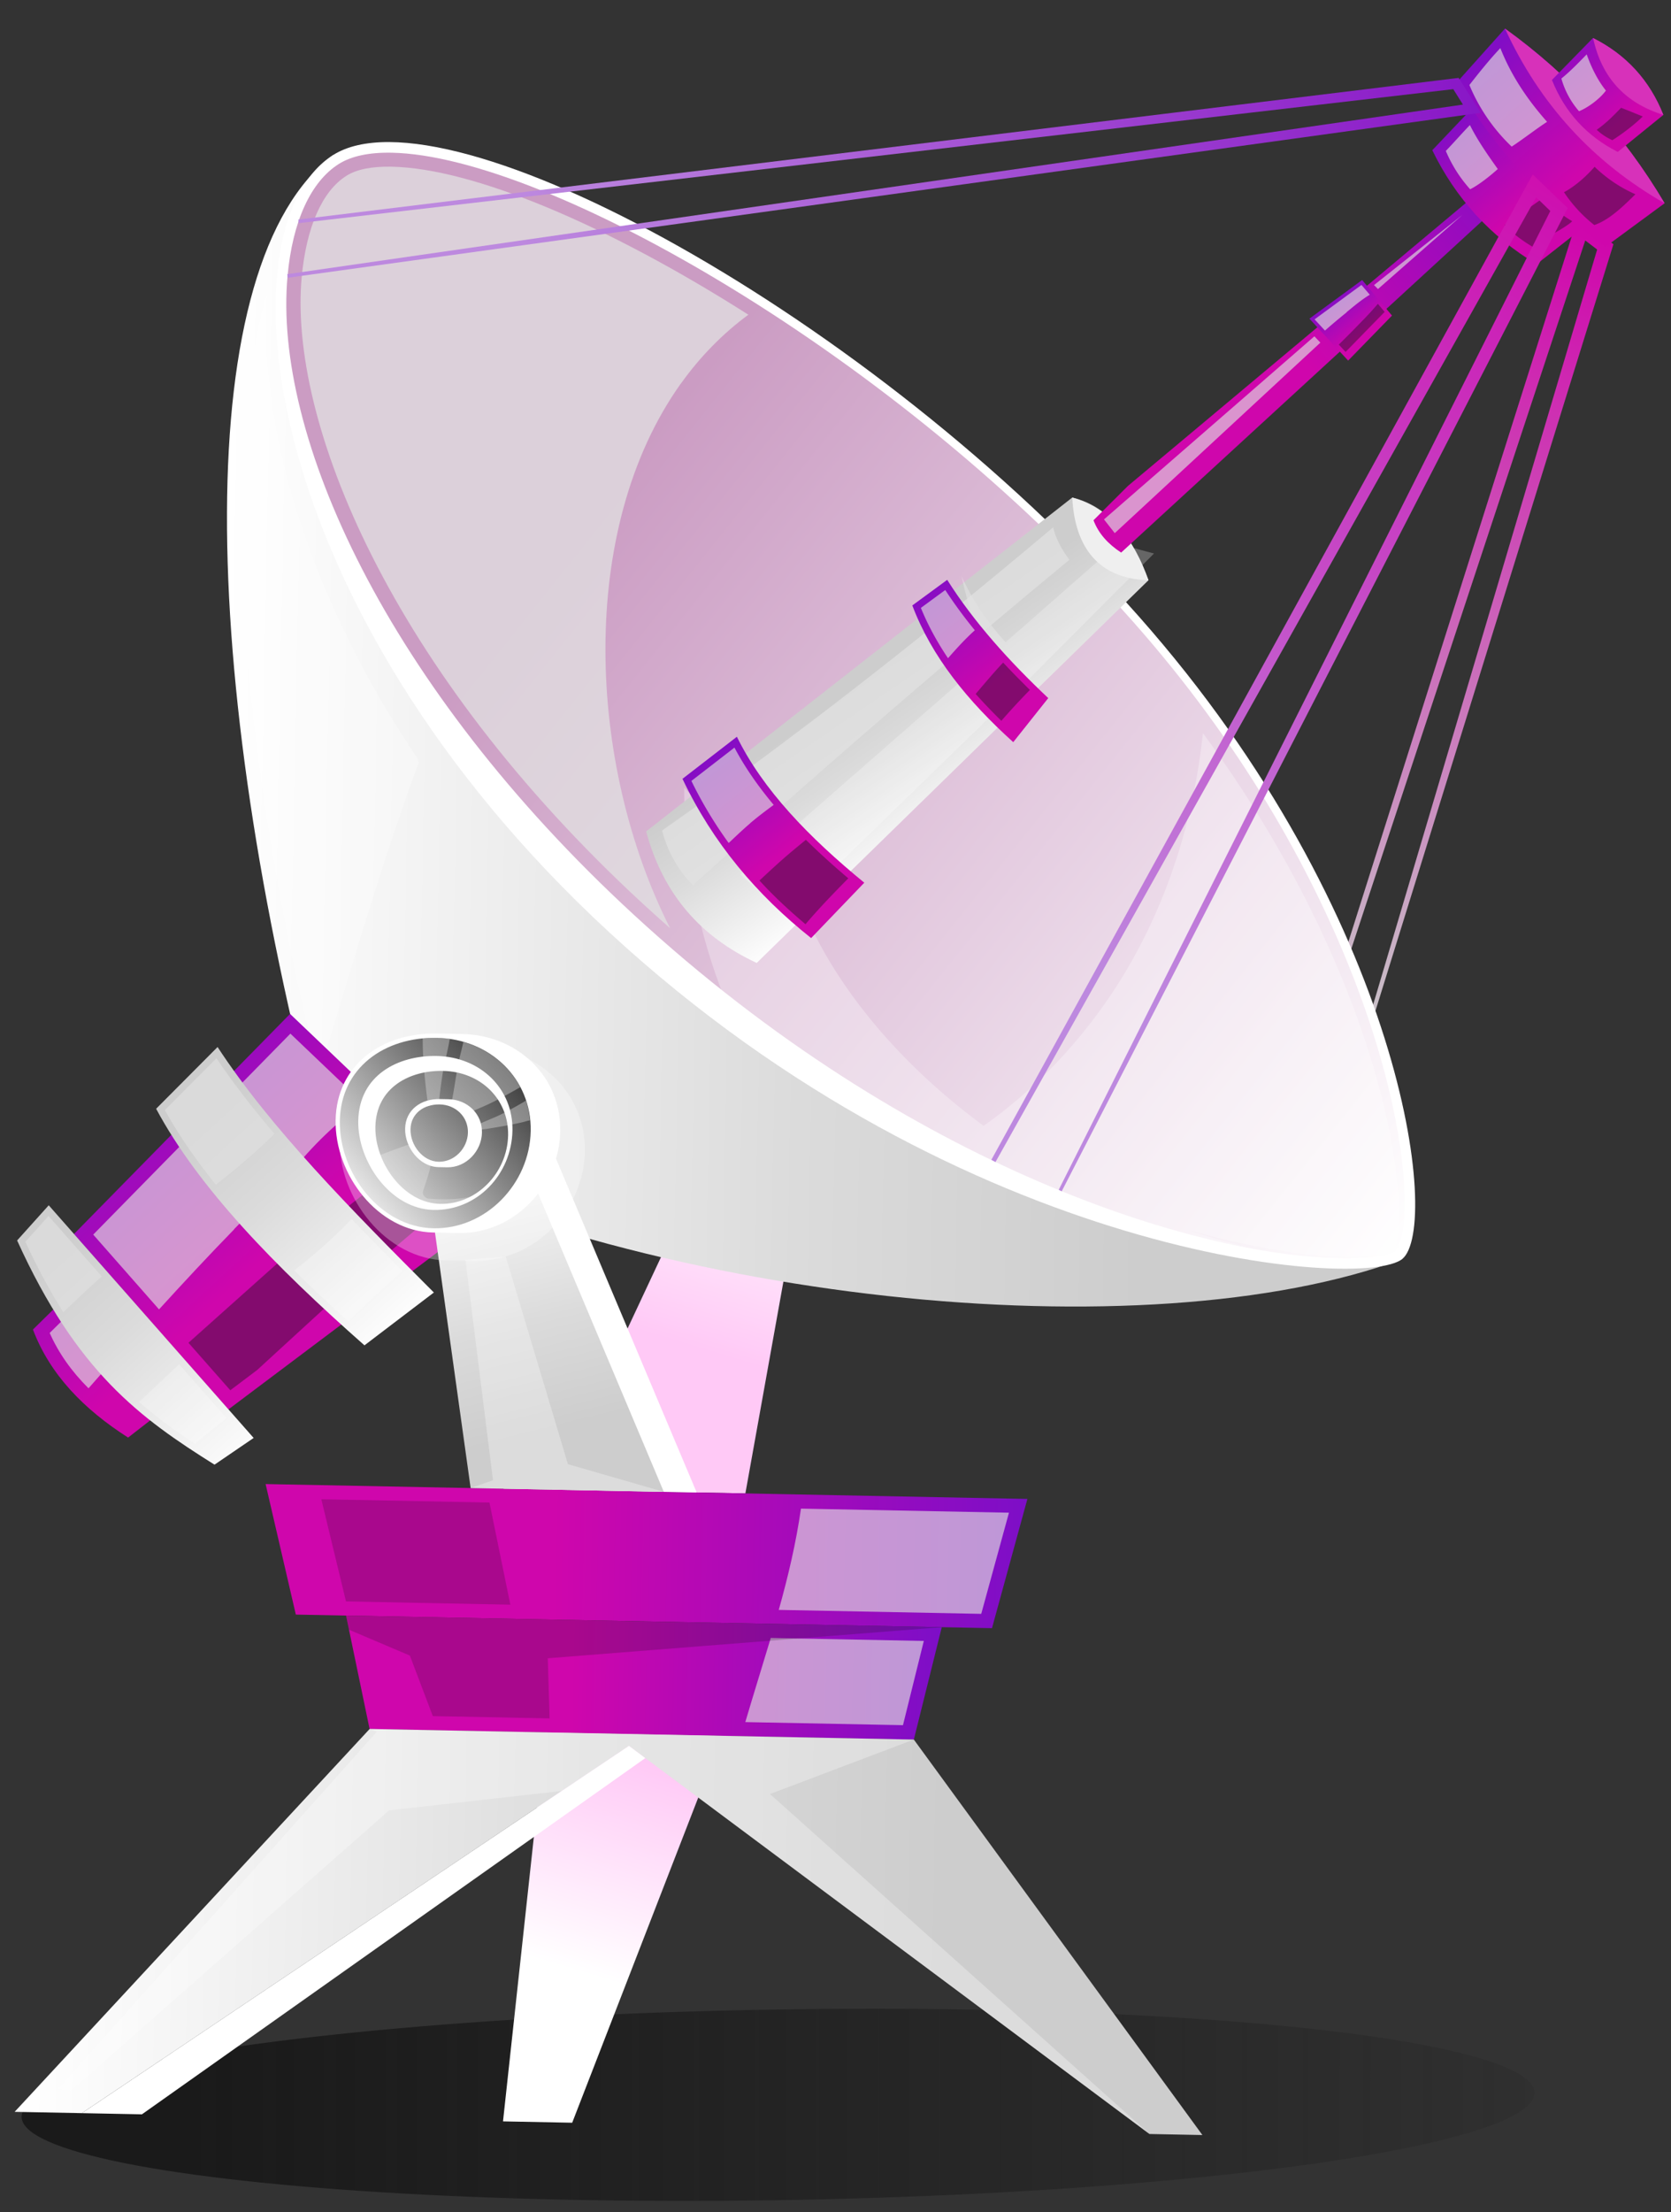 <svg xmlns="http://www.w3.org/2000/svg" width="167" height="221" fill="none"><rect width="100%" height="100%" fill="#333333" stroke="none"/><ellipse cx="77.754" cy="210.268" fill="url(#a)" rx="75.603" ry="9.524" transform="rotate(-.917 77.754 210.268)"/><g clip-path="url(#b)"><path fill="url(#c)" d="m74.225 108.161-19.05 40.653 19.318.377 7.334-40.835z"/><path fill="url(#d)" d="m57.185 212.056-6.914-.135 4.216-38.857 17.687.345z"/><path fill="url(#e)" d="m160.864 24.104-2.366-1.81-.803-.612-.306.956-23.128 73.017.456.146 23.713-71.78 1.189.906-22.911 77.202.365.11 24.029-77.375.147-.466z"/><path fill="url(#f)" d="M33.294 15.485c-14.319 10.787-13.523 51.861-1.346 97.843 32.47 16.993 82.685 21.891 108.203 12.445z"/><path fill="#fff" d="M31.985 106.879c3.175-10.214 6.124-20.662 9.87-30.705-.098-.23-.128-.495-.274-.646-6.01-8.813-16.136-27.409-14.87-46.401-4.777 16.38-3.08 44.79 5.151 78.15.037-.136.086-.261.123-.398" opacity=".3" style="mix-blend-mode:multiply"/><path fill="url(#g)" d="M33.297 15.485c-11.294 7.111-7.885 44.948 27.655 77.708 35.551 32.759 75.383 35.747 79.202 32.568s.219-34.192-26.344-64.187c-26.563-30.006-69.218-53.2-80.513-46.09"/><path fill="url(#h)" d="M133.65 125.68c-13.621-.266-42.479-8.653-70.356-34.343C38.521 68.502 27.281 43.4 28.738 27.574c.497-5.455 2.321-9.43 5.125-11.196 1.256-.789 3.033-1.167 5.295-1.122 15.482.302 50.604 20.325 74.098 46.869 21.359 24.12 27.837 49.506 27.063 59.744-.186 2.471-.783 3.032-.842 3.089-.338.291-2.003.808-5.816.734z"/><path fill="url(#i)" d="M68.041 38.33c1.961-2.745 4.246-5.049 6.752-6.89-14.23-9.053-27.587-14.63-35.66-14.787-1.976-.039-3.498.264-4.51.909-2.42 1.522-4.007 5.122-4.472 10.131-1.313 14.295 8.725 39.201 34.107 62.597.903.831 1.807 1.64 2.71 2.436-8.253-16.291-9.333-39.809 1.073-54.407z" opacity=".75" style="mix-blend-mode:screen"/><path fill="#fff" d="M120.221 73.224c-1.633 15.388-8.694 29.845-21.917 39.245-8.96-6.59-15.18-14.548-18.128-21.88-2.06-5.126-8.19-7.72-11.797-11.915a56.4 56.4 0 0 0 4.31 21.724c11.892 12.88 33.407 20.781 52.078 24.227-2.093-.499-4.091-1.111-6.066-1.757 6.524 1.834 11.966 2.616 15.825 2.692 3.17.062 4.498-.302 4.81-.388.108-.227.315-.841.409-2.122.679-8.888-4.269-29.09-19.524-49.814z" opacity=".3" style="mix-blend-mode:multiply"/><path fill="url(#j)" d="m64.576 83.058 42.586-33.354c3.9.947 6.098 4.3 7.617 8.26L75.625 96.195c-5.556-2.572-9.357-6.839-11.049-13.138"/><path fill="#fff" d="M111.745 54.282a4959 4959 0 0 1-11.245 9.874c-1.8-1.96-3.307-4.189-4.409-6.616.622 2.876 1.5 5.517 2.761 8.05-6.557 5.737-13.126 11.463-19.66 17.201-2.074-2.056-3.96-4.293-5.59-6.707.698 3.026 1.79 5.992 3.299 8.713-.97.852-1.94 1.692-2.9 2.544 1.42 1.494 4.808 3.852 4.808 3.852l24.665-24 11.859-11.901s-2.389-.62-3.599-1.01z" opacity=".25" style="mix-blend-mode:multiply"/><path fill="url(#k)" d="M106.867 55.918c-.749-1.034-1.316-2.007-1.614-3.239-12.58 10.604-25.591 20.855-39.08 30.284a11.96 11.96 0 0 0 3.076 5.467c12.01-10.81 25.147-22.215 37.618-32.5z" opacity=".75" style="mix-blend-mode:screen"/><path fill="url(#l)" d="m68.208 77.801 5.436-4.201c2.597 5.297 7.214 10.062 12.733 14.58l-5.313 5.532c-5.43-4.31-9.833-9.517-12.856-15.91"/><path fill="#EFEFEF" d="M107.162 49.704c3.828 1.071 6.203 4.21 7.617 8.26-4.869-.13-7.36-3.146-7.617-8.26"/><path fill="url(#m)" d="M94.664 57.926c2.686 4.245 6.183 8.117 10.098 11.814l-3.498 4.4c-4.54-4.088-8.163-8.546-10.086-13.659z"/><path fill="#E1E1E1" d="M74.955 82.252c.76-.65 1.564-1.253 2.368-1.844-1.606-1.922-2.913-3.815-3.921-5.725l-4.305 3.33a41.7 41.7 0 0 0 3.728 6.202c.703-.662 1.393-1.325 2.13-1.952zM94.75 65.763c-1.117-1.66-2.026-3.339-2.717-5.036l2.436-1.785a47 47 0 0 0 2.955 4.021c-.971.875-1.828 1.82-2.686 2.8z" opacity=".65" style="mix-blend-mode:overlay"/><path fill="#131313" d="M84.785 87.748a79 79 0 0 1-4.245-3.852c-.747.615-1.494 1.22-2.219 1.858-.818.718-1.625 1.47-2.421 2.21 1.395 1.528 2.94 2.967 4.602 4.363 1.34-1.578 2.807-3.096 4.272-4.58zm12.722-18.425c.905-1.048 1.788-2.13 2.75-3.131.832.898 1.734 1.809 2.669 2.732a73 73 0 0 0-2.852 3.084 56 56 0 0 1-2.567-2.685" opacity=".4" style="mix-blend-mode:multiply"/><path fill="url(#n)" d="m112.729 48.54 43.053-36.037 1.143 1.488-44.877 41.21c-1.305-.85-2.261-1.9-2.764-3.228z"/><path fill="url(#o)" d="M153.56 26.39c-4.599-2.77-8.076-6.562-10.417-11.385l5.055-5.32q7.393 4.423 11.137 12.178l-5.776 4.538z"/><path fill="url(#p)" d="M160.428 24.656c-6.106-4.415-11.079-9.85-14.928-16.318l4.91-5.483c6.537 4.71 11.847 10.519 15.951 17.45l-5.933 4.363z"/><path fill="#D731BA" d="M150.41 2.855c6.537 4.71 11.847 10.519 15.951 17.45-7.192-4.116-12.502-9.936-15.951-17.45"/><path fill="url(#q)" d="M161.671 15.172c-3.094-1.573-5.288-3.964-6.569-7.185l4.103-4.193c3.322 1.668 5.662 4.234 7.031 7.686l-4.565 3.703z"/><path fill="#D731BA" d="M159.205 3.794c3.322 1.668 5.662 4.234 7.031 7.686-3.837-1.197-6.177-3.752-7.02-7.675z"/><path fill="url(#r)" d="m147.549 10.578-1.594-2.518-.178-.278-.334.04L29.817 21.935l.038.355L145.239 8.907l.969 1.542L28.711 27.39l.05.356 118.405-16.363.818-.11z"/><path fill="url(#s)" d="m130.862 31.835 3.871 4.188 4.384-4.497-2.986-3.552z"/><path fill="#E1E1E1" d="M134.589 31.175c.7-.57 1.471-1.232 2.308-1.73l-.831-.98-4.686 3.438 1.036 1.12a66 66 0 0 1 2.172-1.825z" opacity=".65" style="mix-blend-mode:overlay"/><path fill="#131313" d="M135.138 33.087c-.445.45-.891.9-1.336 1.337l.675.735 3.904-4.002-.674-.803c-.811.957-1.702 1.845-2.569 2.733" opacity=".4" style="mix-blend-mode:multiply"/><path fill="url(#t)" d="M3.293 132.817c1.693 4.489 5.072 7.958 9.509 10.794l3.71-2.884-9.87-11.202zm46.157-12.022-26.632 20.01-15.433-17.52 21.604-21.998 20.46 19.519z"/><path fill="#131313" d="m25.698 136.863 8.248-7.561 11.834-10.056-4.23-4.035-12.507 9.814-10.208 9.115 4.181 4.744z" opacity=".4" style="mix-blend-mode:multiply"/><path fill="#E1E1E1" d="M23.39 122.796c1.126-1.158 2.274-2.293 3.388-3.463.176-.191 5.286-5.934 2.248-2.133 2.202-2.763 4.65-5.121 7.283-6.995l-7.287-6.947-19.705 20.076 6.576 7.472c2.465-2.701 4.953-5.379 7.509-7.999zM10.843 136.424l-4.272-4.849-1.605 1.584c.88 1.988 2.166 3.823 3.88 5.529.669-.755 1.327-1.509 1.997-2.264" opacity=".65" style="mix-blend-mode:overlay"/><path fill="url(#u)" d="M21.448 146.323c-7.423-4.647-13.767-9.239-19.737-22.404l3.159-3.513 20.48 23.243-3.902 2.662z"/><path fill="url(#v)" d="M36.432 134.403c-8.968-7.897-16.627-15.79-20.828-23.64l6.14-6.169c5.3 8.1 13.31 16.206 21.616 24.525l-6.928 5.272z"/><path fill="#E1E1E1" d="M27.435 113.286c-2.123-2.516-4.107-5.052-5.804-7.572l-5.156 5.181c1.32 2.386 3.007 4.847 5.093 7.454 2.03-1.587 4.004-3.244 5.867-5.075zM10.166 127.509l-5.317-6.038-2.314 2.578c1.246 2.694 2.5 4.998 3.792 7.04a189 189 0 0 1 3.839-3.58" opacity=".65" style="mix-blend-mode:screen"/><path fill="#fff" d="m22.653 141.684-4.743-5.386c-1.335 1.257-2.67 2.514-4.003 3.76 1.785 1.558 3.643 2.901 5.583 4.176a68 68 0 0 1 3.174-2.55zM40.219 126.973a424 424 0 0 1-5.092-5.209c-1.76 1.891-3.711 3.56-5.73 5.147a172 172 0 0 0 5.415 5.1 125 125 0 0 1 5.407-5.038" opacity=".25" style="mix-blend-mode:multiply"/><path fill="#E1E1E1" d="m110.333 51.887 1.076 1.373 20.548-19.032-.597-.63zM137.32 28.478l.395.397 8.451-7.419zM154.616 12.17c-1.956-2.203-3.587-4.618-4.67-7.365-1.056 1.113-2.151 2.478-3.094 3.686a18.1 18.1 0 0 0 4.223 6.154c.942-.6 2.599-1.874 3.541-2.474M149.689 16.886c-.984-1.382-2.035-2.88-2.787-4.396-.797.832-1.608 1.756-2.406 2.588a13.6 13.6 0 0 0 2.43 3.828c.847-.408 2.073-1.392 2.763-2.02M160.502 9.055c-.852-1.06-1.471-2.343-1.928-3.624-.786.81-1.653 1.71-2.529 2.414a8.4 8.4 0 0 0 1.763 3.265c.927-.371 2.093-1.254 2.683-2.055z" opacity=".65" style="mix-blend-mode:overlay"/><path fill="#131313" d="M164.187 11.636c-.695-.277-1.482-.602-2.177-.868-.786.821-1.501 1.54-2.433 2.198a5.7 5.7 0 0 0 1.565 1.039c1.012-.645 2.178-1.527 3.034-2.37zM163.448 19.411a14 14 0 0 1-4.083-2.749c-.822.947-1.956 1.955-3.059 2.541a14.2 14.2 0 0 0 3.026 3.278c1.504-.497 2.98-1.958 4.104-3.07zM157.112 22.094c-1.044-.639-2.029-1.368-2.815-2.312a2 2 0 0 0 .059-.102s-2.714 1.918-3.995 2.81a13.6 13.6 0 0 0 2.852 2.186c.651-.4 2.049-1.346 2.049-1.346s1.381-.752 1.862-1.224z" opacity=".4" style="mix-blend-mode:multiply"/><path fill="url(#w)" d="m156.294 20.417-2.447-2.35-.665-.643-.441.805-53.664 97.635.41.225 54.041-96.379 1.409 1.368-49.128 97.781.296.155 50.334-97.77.239-.464z"/><path fill="url(#x)" d="m99.14 162.651-69.575-1.357-3.02-13.039 76.133 1.486z"/><path fill="#E1E1E1" d="M80.049 150.708c-.492 3.416-1.282 6.78-2.22 10.118l20.236.395 2.771-10.107-20.776-.406z" opacity=".65" style="mix-blend-mode:overlay"/><path fill="#131313" d="m34.58 159.982 16.423.321-2.087-10.202-16.802-.328z" opacity=".2" style="mix-blend-mode:multiply"/><path fill="url(#y)" d="m91.328 173.783-54.391-1.061-2.353-11.33 59.537 1.161z"/><path fill="#E1E1E1" d="M77.029 163.629c-.837 2.802-1.718 5.603-2.543 8.405l15.757.307 2.083-8.414z" opacity=".65" style="mix-blend-mode:overlay"/><path fill="url(#z)" d="M36.94 172.722 1.462 210.969l6.718.131 54.68-36.692 52.014 38.774 5.294.103-28.836-39.502z"/><path fill="#131313" d="m54.745 165.657 39.376-3.104-59.537-1.161.294 1.414 6.085 2.582 2.295 6.048 11.668.228z" opacity=".2" style="mix-blend-mode:multiply"/><path fill="#fff" d="M62.858 174.408 8.178 211.1l6.006.117 50.305-35.586z"/><path fill="#fff" d="M5.835 208.66c10.607-11.891 21.214-23.77 31.82-35.661l-.718-.289 54.404 1.062-14.388 5.447 37.918 33.951-52.013-38.762-6.717 4.508-17.248 1.932-31.821 28.031-1.237-.208z" opacity=".3" style="mix-blend-mode:multiply"/><path fill="#fff" d="m44.584 107.629 5.736 41.09 19.306.377-17.438-41.365z"/><path fill="url(#A)" d="m41.301 107.565 5.735 41.09 19.306.377-17.437-41.365z"/><path fill="#fff" d="m47.767 104.563-2.757-.053c-6.018-.118-10.957 3.383-11.073 9.292s4.638 11.993 10.656 12.111l2.756.054c6.018.117 10.99-5.01 11.105-10.919s-4.67-10.367-10.687-10.485" opacity=".3" style="mix-blend-mode:multiply"/><path fill="#fff" d="m46.209 103.295-2.527-.049c-5.512-.107-10.034 3.15-10.14 8.635-.108 5.485 4.251 11.138 9.752 11.245l2.527.05c5.513.107 10.064-4.661 10.17-10.147.108-5.485-4.28-9.626-9.782-9.734"/><path fill="url(#B)" d="M53.039 112.995c.102-5.257-4.095-9.211-9.366-9.314-5.272-.102-9.606 3.009-9.709 8.266s4.066 10.653 9.338 10.756 9.634-4.452 9.737-9.708"/><path fill="#fff" d="M37.75 117.542c2.366 2.338 4.71 4.056 9.215 2.3.024-.092.06-.171.085-.274-1.372.26-2.728.291-4.162.183-.39-.031-.74-.404-.593-.814.243-.682.451-1.377.649-2.061.05-.251.102-.513.175-.764-.366-.076-.708-.208-.99-.443-.035-.024-.069-.047-.102-.082-.057-.047-.102-.105-.147-.152a2.3 2.3 0 0 1-.545-.893c-.067-.104-.1-.208-.143-.323a76 76 0 0 0-3.923 1.458c-.128.055-.244.11-.36.165.241.6.517 1.167.852 1.701z" opacity=".25" style="mix-blend-mode:multiply"/><path fill="#E1E1E1" d="M42.79 110.515a3 3 0 0 1 1.062-.231c.101-1.052.237-2.115.406-3.154.17-1.074.515-2.224.686-3.343a9 9 0 0 0-1.273-.117c-.483-.009-.954.016-1.426.064-.01 2.268.256 4.53.546 6.781m4.17 2.43s-.021-.104-.032-.15c1.035-.632 2.283-1.021 3.328-1.561a39 39 0 0 0 2.311-1.284c.206.622.32 1.289.387 1.966-.22.053-.427.106-.647.171-1.212.286-2.422.491-3.655.685-.542.081-1.117.115-1.692.173m-.68-1.64c-.315-.373-.747-.633-1.203-.791l.117-.72c.128-.662.233-1.335.338-2.009.078-.446.156-.902.222-1.348.165-.787.387-1.562.551-2.349 2.49.713 4.539 2.334 5.691 4.522-.976.553-1.94 1.096-2.96 1.592-.882.429-1.82.766-2.69 1.219l-.067-.105z" opacity=".4" style="mix-blend-mode:screen"/><path fill="#fff" d="M48.167 113.14c-.037 1.878-1.597 3.509-3.48 3.472l-.862-.017c-1.883-.036-3.374-1.967-3.337-3.845s1.586-2.994 3.47-2.957l.861.017c1.884.037 3.384 1.452 3.347 3.33m-1.402-.004c.03-1.581-1.233-2.774-2.818-2.805s-2.89.906-2.92 2.486c-.031 1.581 1.224 3.209 2.809 3.24 1.584.031 2.898-1.341 2.929-2.921m4.45-.188c.081-4.169-3.177-7.371-7.575-7.457-3.836-.075-7.747 1.899-7.836 6.48-.079 4.042 3.194 8.815 7.535 8.899 4.342.085 7.79-3.548 7.876-7.922m-7.209 7.317c-3.744-.073-6.559-4.195-6.49-7.688.077-3.951 3.442-5.661 6.75-5.596 3.79.074 6.585 2.843 6.515 6.439-.074 3.779-3.18 6.915-6.775 6.845"/><path fill="#fff" d="m50.544 125.525 6.213 20.742 9.585 2.765-19.306-.377 2.233-.781-2.753-22.015z" opacity=".3" style="mix-blend-mode:multiply"/></g><defs><linearGradient id="a" x1="12.016" x2="175.402" y1="209.329" y2="212.024" gradientUnits="userSpaceOnUse"><stop offset=".04" stop-color="#1A1A1A"/><stop offset="1" stop-color="#1A1A1A" stop-opacity="0"/></linearGradient><linearGradient id="c" x1="76.174" x2="65.037" y1="111.9" y2="148.529" gradientUnits="userSpaceOnUse"><stop stop-color="#fff"/><stop offset=".62" stop-color="#FFC9F6"/></linearGradient><linearGradient id="d" x1="62.668" x2="52.323" y1="175.412" y2="209.49" gradientUnits="userSpaceOnUse"><stop stop-color="#FFC9F6"/><stop offset=".62" stop-color="#fff"/></linearGradient><linearGradient id="e" x1="160.036" x2="134.307" y1="24.185" y2="103.946" gradientUnits="userSpaceOnUse"><stop stop-color="#CF07AC"/><stop offset="1" stop-color="#C8C8C8"/></linearGradient><linearGradient id="f" x1="22.263" x2="141.154" y1="72.069" y2="74.389" gradientUnits="userSpaceOnUse"><stop stop-color="#fff"/><stop offset=".49" stop-color="#DBDBDB"/><stop offset=".78" stop-color="#CDCDCD"/></linearGradient><linearGradient id="g" x1="26.778" x2="142.384" y1="69.304" y2="71.56" gradientUnits="userSpaceOnUse"><stop stop-color="#fff"/><stop offset=".03" stop-color="#fff"/><stop offset=".27" stop-color="#fff"/><stop offset="1" stop-color="#fff"/></linearGradient><linearGradient id="h" x1="46.094" x2="144.723" y1="41.912" y2="120.699" gradientUnits="userSpaceOnUse"><stop offset=".125" stop-color="#CB9CC3"/><stop offset="1" stop-color="#fff"/></linearGradient><linearGradient id="i" x1="55.373" x2="46.992" y1="11.047" y2="71.686" gradientUnits="userSpaceOnUse"><stop stop-color="#E1E1E1"/><stop offset="1" stop-color="#E1E1E1"/></linearGradient><linearGradient id="j" x1="84.422" x2="97.263" y1="63.408" y2="82.196" gradientUnits="userSpaceOnUse"><stop offset=".22" stop-color="#CDCDCD"/><stop offset=".51" stop-color="#DBDBDB"/><stop offset="1" stop-color="#fff"/></linearGradient><linearGradient id="k" x1="97.185" x2="69.395" y1="56.337" y2="90.674" gradientUnits="userSpaceOnUse"><stop stop-color="#E1E1E1"/><stop offset="1" stop-color="#E1E1E1"/></linearGradient><linearGradient id="l" x1="83.202" x2="70.251" y1="91.314" y2="74.928" gradientUnits="userSpaceOnUse"><stop offset=".38" stop-color="#CF06AC"/><stop offset="1" stop-color="#7D0EC7"/></linearGradient><linearGradient id="m" x1="104.544" x2="91.605" y1="74.432" y2="58.058" gradientUnits="userSpaceOnUse"><stop offset=".38" stop-color="#CF06AC"/><stop offset="1" stop-color="#7D0EC7"/></linearGradient><linearGradient id="n" x1="116.076" x2="152.864" y1="48.387" y2="15.114" gradientUnits="userSpaceOnUse"><stop offset=".38" stop-color="#CF06AC"/><stop offset="1" stop-color="#7D0EC7"/></linearGradient><linearGradient id="o" x1="157.585" x2="145.184" y1="25.586" y2="11.389" gradientUnits="userSpaceOnUse"><stop offset=".38" stop-color="#CF06AC"/><stop offset="1" stop-color="#7D0EC7"/></linearGradient><linearGradient id="p" x1="164.803" x2="147.622" y1="24.169" y2="4.869" gradientUnits="userSpaceOnUse"><stop offset=".38" stop-color="#CF06AC"/><stop offset="1" stop-color="#7D0EC7"/></linearGradient><linearGradient id="q" x1="167.239" x2="154.826" y1="17.159" y2="2.962" gradientUnits="userSpaceOnUse"><stop offset=".38" stop-color="#CF06AC"/><stop offset="1" stop-color="#7D0EC7"/></linearGradient><linearGradient id="r" x1="154.984" x2="51.91" y1="9.932" y2="21.93" gradientUnits="userSpaceOnUse"><stop stop-color="#850EC5"/><stop offset="1" stop-color="#BD89DF"/></linearGradient><linearGradient id="s" x1="138.131" x2="133.146" y1="35.574" y2="29.345" gradientUnits="userSpaceOnUse"><stop offset=".38" stop-color="#CF06AC"/><stop offset="1" stop-color="#7D0EC7"/></linearGradient><linearGradient id="t" x1="35.673" x2="8.59" y1="137.916" y2="108.233" gradientUnits="userSpaceOnUse"><stop offset=".38" stop-color="#CF06AC"/><stop offset="1" stop-color="#7D0EC7"/></linearGradient><linearGradient id="u" x1="24.573" x2="-1.41" y1="147.529" y2="118.993" gradientUnits="userSpaceOnUse"><stop stop-color="#fff"/><stop offset=".49" stop-color="#DBDBDB"/><stop offset=".78" stop-color="#CDCDCD"/></linearGradient><linearGradient id="v" x1="40.655" x2="14.673" y1="132.881" y2="104.345" gradientUnits="userSpaceOnUse"><stop stop-color="#fff"/><stop offset=".49" stop-color="#DBDBDB"/><stop offset=".78" stop-color="#CDCDCD"/></linearGradient><linearGradient id="w" x1="160.87" x2="111.685" y1="13.805" y2="100.003" gradientUnits="userSpaceOnUse"><stop stop-color="#CF06AC"/><stop offset="1" stop-color="#BD89DF"/></linearGradient><linearGradient id="x" x1="26.419" x2="102.551" y1="154.748" y2="156.234" gradientUnits="userSpaceOnUse"><stop offset=".38" stop-color="#CF06AC"/><stop offset="1" stop-color="#7D0EC7"/></linearGradient><linearGradient id="y" x1="34.486" x2="94.011" y1="167.026" y2="168.188" gradientUnits="userSpaceOnUse"><stop offset=".38" stop-color="#CF06AC"/><stop offset="1" stop-color="#7D0EC7"/></linearGradient><linearGradient id="z" x1="1.842" x2="120.548" y1="191.501" y2="193.817" gradientUnits="userSpaceOnUse"><stop stop-color="#fff"/><stop offset=".49" stop-color="#DBDBDB"/><stop offset=".78" stop-color="#CDCDCD"/></linearGradient><linearGradient id="A" x1="48.046" x2="57.174" y1="113.986" y2="150.998" gradientUnits="userSpaceOnUse"><stop stop-color="#fff"/><stop offset=".49" stop-color="#DBDBDB"/><stop offset=".78" stop-color="#CDCDCD"/></linearGradient><linearGradient id="B" x1="55.231" x2="34.103" y1="102.521" y2="121.197" gradientUnits="userSpaceOnUse"><stop offset=".06" stop-color="#1B1B1B"/><stop offset="1" stop-color="#fff"/></linearGradient><clipPath id="b"><path fill="#fff" d="M166.695 3.173 4.117 0 0 210.94l162.579 3.173z"/></clipPath></defs></svg>